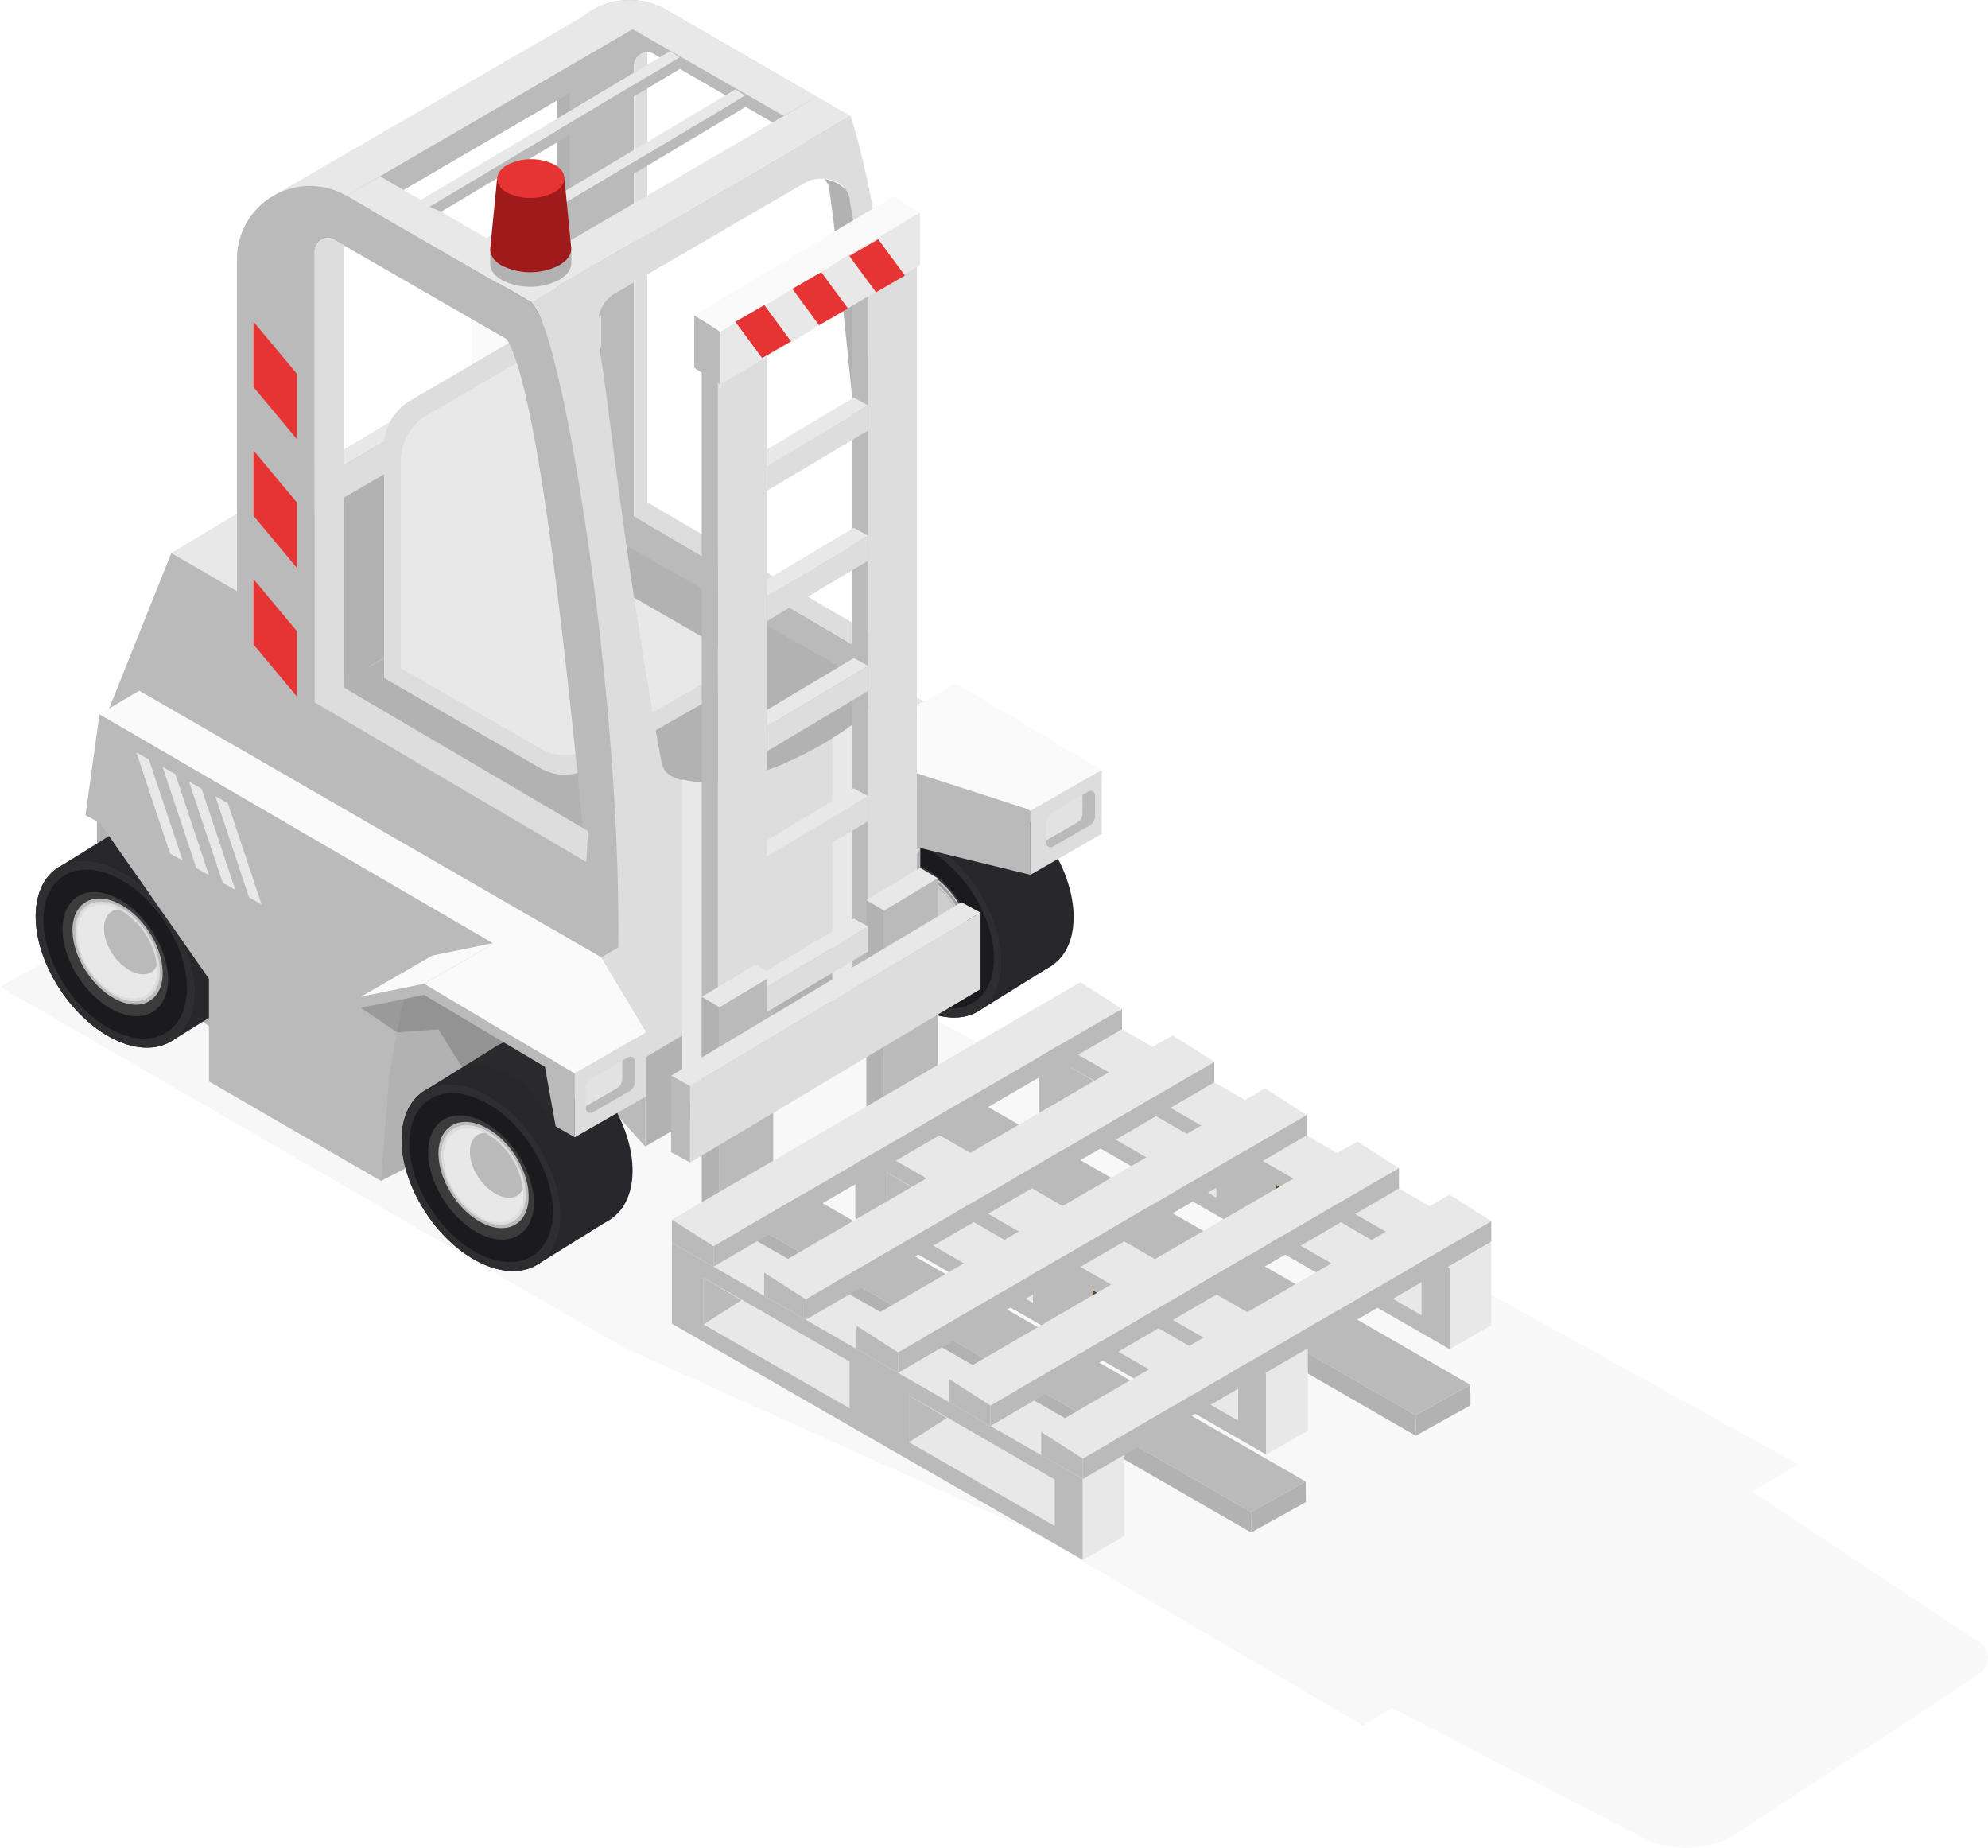 <?xml version="1.0" encoding="UTF-8"?> <svg xmlns="http://www.w3.org/2000/svg" viewBox="0 0 418.63 389.14"> <defs> <style>.cls-1{isolation:isolate;}.cls-2{opacity:0.3;fill:url(#Ѕезым_нный_градиент_2);}.cls-2,.cls-26,.cls-27{mix-blend-mode:multiply;}.cls-21,.cls-3{fill:#b2b2b2;}.cls-10,.cls-11,.cls-12,.cls-16,.cls-17,.cls-18,.cls-19,.cls-3,.cls-4,.cls-5,.cls-6,.cls-7,.cls-8,.cls-9{fill-rule:evenodd;}.cls-4{fill:#28272c;}.cls-5{fill:#18171d;}.cls-7{fill:#2e2d30;}.cls-8{fill:#1b1b1f;}.cls-9{fill:#3b3b3b;}.cls-10,.cls-20{fill:#bababa;}.cls-11,.cls-22{fill:#ddd;}.cls-12,.cls-14{fill:#e8e8e8;}.cls-13{fill:#fafafa;}.cls-15{fill:#f1c33a;}.cls-16{fill:#010007;}.cls-17{fill:#cecece;}.cls-18{fill:#a19e9c;}.cls-19{fill:#7c7774;}.cls-23{fill:#838383;}.cls-24{fill:#e63333;}.cls-25{fill:#9f1b1b;}.cls-26{fill:#a1886f;}.cls-27{fill:#333;opacity:0.24;}.cls-28{fill:#e2e2e2;}.cls-29{fill:#613f1f;}</style> <linearGradient id="Ѕезым_нный_градиент_2" x1="-196.95" y1="146.68" x2="221.67" y2="146.68" gradientTransform="translate(221.67 419.48) rotate(180)" gradientUnits="userSpaceOnUse"> <stop offset="0" stop-color="#ededed"></stop> <stop offset="1" stop-color="#e6e6e6"></stop> </linearGradient> </defs> <title>Ресурс 90</title> <g id="Layer_1" class="cls-1"> <path class="cls-2" d="M131.16 283.68l-131.16-75.87 91.08-51.36 119.78 65.87 9.06-5.24 63.41 38.57 95.31 52.7-9.64 5.77 48.2 31.88a4.12 4.12 0 0 1-.65 6.69l-51.22 33.71a20.74 20.74 0 0 1-20.91-.2l-51.34-26.53-6.08 3.65-70.12-41"></path> <g id="_Группа_"> <g id="_Группа_2"> <path id="_Контур_" class="cls-3" d="M20.42 170.68v27.67l27.49 20.65s-.71-40.8-27.49-48.32z"></path> <g id="_Группа_4"> <g id="_Группа_6"> <path id="_Составной_контур_" class="cls-4" d="M40.5 174.05c-9.2-5-17.19-1.24-17.79 8.39s6.41 21.56 15.61 26.56 17.19 1.24 17.79-8.39-6.42-21.55-15.61-26.56z"></path> <path id="_Контур_2" class="cls-4" d="M12.71 182.41l15.14-9.38-4.78 9.34-10.36.04z"></path> <path id="_Контур_3" class="cls-4" d="M36.46 219.03l15.23-9.46-12.85-5.99-1.57 10.91-.81 4.54z"></path> <path id="_Составной_контур_2" class="cls-5" d="M25.34 183.44c-9.2-5-17.19-1.24-17.79 8.39s6.45 21.56 15.61 26.57 17.19 1.24 17.84-8.4-6.46-21.55-15.66-26.56z"></path> <path id="_Составной_контур_3" class="cls-6" d="M25 188.33c-6.63-3.61-12.39-.89-12.82 6s4.62 15.54 11.25 19.15 12.39.89 12.82-6-4.59-15.54-11.25-19.15z"></path> <path id="_Составной_контур_4" class="cls-7" d="M25.34 183.44c-9.2-5-17.19-1.24-17.79 8.39s6.45 21.56 15.61 26.57 17.19 1.24 17.84-8.4-6.46-21.55-15.66-26.56z"></path> <path id="_Составной_контур_5" class="cls-8" d="M25.24 185.14c-8.31-4.52-15.53-1.12-16.07 7.57s5.79 19.47 14.1 24 15.52 1.12 16.06-7.57-5.79-19.48-14.09-24z"></path> </g> <path id="_Составной_контур_6" class="cls-9" d="M25 189.32c-6.11-3.33-11.41-.82-11.81 5.57s4.26 14.32 10.37 17.64 11.41.82 11.81-5.57-4.29-14.32-10.37-17.64z"></path> <path id="_Составной_контур_7" class="cls-10" d="M25.38 190.46c-5.22-2.84-9.76-.7-10.1 4.76s3.64 12.24 8.86 15.09 9.76.7 10.1-4.76-3.63-12.25-8.86-15.09z"></path> <path id="_Составной_контур_8" class="cls-11" d="M25.35 191.07c-4.9-2.67-9.16-.66-9.47 4.47s3.42 11.48 8.31 14.15 9.16.66 9.47-4.47-3.42-11.48-8.31-14.15z"></path> <path id="_Составной_контур_9" class="cls-12" d="M33 203.37a15.64 15.64 0 0 0-7.74-11.75c-.12-.06-.18-.12-.31-.11-4.47-2.3-8.33-.36-8.62 4.31-.3 4.87 3.25 10.79 7.83 13.34s8.63.6 8.93-4.2a6.64 6.64 0 0 0-.09-1.59z"></path> <path id="_Составной_контур_10" class="cls-10" d="M25.29 191.61c-.12-.06-.18-.12-.31-.11-1.71.1-2.93 1.38-3.07 3.62-.21 3.39 2.25 7.53 5.5 9.26 2.51 1.39 4.75.88 5.63-1a15.64 15.64 0 0 0-7.75-11.77z"></path> </g> <g id="_Группа_7"> <path id="_Контур_4" class="cls-13" d="M127.93 75.78l-28.54-16.47v45.46l28.54 16.5v-45.49z"></path> <path id="_Контур_5" class="cls-14" d="M115.94 68.54l-79.86 47.92 13.84 8.31 78.01-48.99-11.99-7.24z"></path> <path id="_Контур_6" class="cls-15" d="M191.46 158.01l4.95 2.86v-2.86h-4.95z"></path> </g> <g id="_Группа_9"> <g id="_Группа_11"> <path id="_Составной_контур_11" class="cls-4" d="M210.44 167.72c-9.2-5-17.19-1.24-17.79 8.39s6.41 21.56 15.61 26.57 17.19 1.24 17.79-8.39-6.41-21.56-15.61-26.57z"></path> <path id="_Контур_7" class="cls-16" d="M182.65 176.08l15.14-9.38-4.77 9.34-10.37.04z"></path> <path id="_Контур_8" class="cls-4" d="M206.4 212.7l15.24-9.46-12.86-5.99-1.57 10.91-.81 4.54z"></path> <path id="_Составной_контур_12" class="cls-5" d="M195.29 177.11c-9.2-5-17.19-1.24-17.79 8.39s6.41 21.56 15.61 26.57 17.19 1.24 17.79-8.39-6.41-21.56-15.61-26.57z"></path> <path id="_Составной_контур_13" class="cls-6" d="M195 182c-6.63-3.61-12.39-.89-12.82 6s4.62 15.54 11.25 19.15 12.39.89 12.82-6-4.64-15.55-11.25-19.15z"></path> <path id="_Составной_контур_14" class="cls-7" d="M195.29 177.11c-9.2-5-17.19-1.24-17.79 8.39s6.41 21.56 15.61 26.57 17.19 1.24 17.79-8.39-6.41-21.56-15.61-26.57z"></path> <path id="_Составной_контур_15" class="cls-8" d="M195.18 178.8c-8.31-4.52-15.53-1.12-16.07 7.57s5.79 19.47 14.1 24 15.52 1.12 16.06-7.57-5.78-19.47-14.09-24z"></path> </g> <path id="_Составной_контур_16" class="cls-9" d="M194.92 183c-6.11-3.33-11.41-.82-11.81 5.57s4.26 14.32 10.37 17.64 11.41.82 11.81-5.57-4.29-14.33-10.37-17.64z"></path> <path id="_Составной_контур_17" class="cls-17" d="M195.35 183.81c-5.39-2.94-10.08-.73-10.43 4.92s3.76 12.64 9.15 15.58 10.08.73 10.43-4.92-3.76-12.65-9.15-15.58z"></path> <path id="_Составной_контур_18" class="cls-18" d="M195.33 184.13c-5.22-2.84-9.76-.71-10.1 4.76s3.64 12.24 8.86 15.09 9.76.7 10.1-4.76-3.64-12.22-8.86-15.09z"></path> <path id="_Составной_контур_19" class="cls-17" d="M195.29 184.74c-4.9-2.67-9.16-.66-9.47 4.47s3.42 11.48 8.31 14.15 9.16.66 9.47-4.47-3.41-11.48-8.31-14.15z"></path> <path id="_Составной_контур_20" class="cls-19" d="M203 197a15.64 15.64 0 0 0-7.74-11.75c-.12-.06-.18-.12-.31-.11-4.47-2.3-8.33-.36-8.62 4.31-.3 4.87 3.25 10.79 7.83 13.34s8.63.6 8.93-4.2a6.65 6.65 0 0 0-.09-1.59z"></path> <path id="_Составной_контур_21" class="cls-17" d="M195.24 185.28c-.12-.06-.18-.12-.31-.11-1.71.1-2.93 1.38-3.07 3.62-.21 3.39 2.25 7.53 5.5 9.26 2.51 1.39 4.75.88 5.63-1a15.64 15.64 0 0 0-7.75-11.77z"></path> </g> <path id="_Контур_9" class="cls-14" d="M205.95 154.28l-12.88 8.56-100.45-27.19v-27.21a10.57 10.57 0 0 1 2.66-7c3.13-3.49 8.51-6 13.09-3.3z"></path> <path id="_Контур_10" class="cls-20" d="M135.86 223.18l-10.77 6.2 10.77 12.07v-18.27z"></path> <path id="_Контур_11" class="cls-3" d="M80.19 248.68l35.16-17.76-8.8-19.35s-12.45-8.44-20.35-4.41c-8.54 4.36-12.36 21.9-6.01 41.52z"></path> <path id="_Контур_12" class="cls-21" d="M193.8 177.76l-57.94 33.81v29.88l57.94-33.81v-29.88z"></path> <path id="_Контур_13" class="cls-20" d="M36.08 116.46l-14.88 37.2 95.34 55.13v-45.57l-80.46-46.76z"></path> <g id="_Группа_12"> <path id="_Составной_контур_22" class="cls-20" d="M179 24.45l-38.73-22.39a15.43 15.43 0 0 0-16.56.75.2.2 0 0 0-.06.13l-.63.38a15.3 15.3 0 0 0-5.77 12v102.17l73.65 43.23c.86-82.81-11.9-136.27-11.9-136.27zm11.73 117.88l-57.22-33.63v-94.85a2.9 2.9 0 0 1 2.94-2.85 2.53 2.53 0 0 1 1.38.44l36.17 20.86c4.67 7.7 22 41.59 16.78 110.04z"></path> <path id="_Контур_14" class="cls-21" d="M120 12.42a15.21 15.21 0 0 1 3-9.09 15.3 15.3 0 0 0-5.75 12v102.16l73.65 43.23c.13-1.5.19-2.9.3-4.37l-71.2-41.8z"></path> <path id="_Контур_15" class="cls-22" d="M136.3 11a2.87 2.87 0 0 0-2.74 2.86v94.86l57.22 33.63c.12-1.51.16-2.92.26-4.4l-54.74-32.18z"></path> <path id="_Контур_16" class="cls-21" d="M194.9 150.69l-76.71 44.71-68.27-38.77 76.7-44.72 68.28 38.78z"></path> <path id="_Контур_17" class="cls-21" d="M126.62 66.35l-76.7 44.71v45.57l76.7-44.72v-45.56z"></path> <path id="_Контур_18" class="cls-22" d="M54.25 115.39l72.37-42.19v-6.85l-76.7 44.71v45.57l4.33-2.52v-38.72z"></path> <g id="_Группа_13"> <path id="_Контур_19" class="cls-22" d="M152.21 139.09v3.82a4.34 4.34 0 0 1-2.15 4l-25.93 14.83a10.5 10.5 0 0 1-10.35 0l-32.9-19v-48.66a11.28 11.28 0 0 1 5.66-9.78l26.46-15.45c2.32-1.4 8.64 2.41 8.64 5.13l-3.34 47.12 15.44 8.9 13.73 7.94z"></path> <path id="_Контур_20" class="cls-22" d="M152.21 139.09v3.82a4.34 4.34 0 0 1-2.15 4l-25.93 14.83a10.5 10.5 0 0 1-10.35 0l-32.9-19v-4l3.53 2 63.06-2.76z"></path> <path id="_Контур_21" class="cls-22" d="M98 108.17l23.26-28.65.4-5.55c0-2.71-6.31-6.51-8.65-5.14l-26.49 15.47a11.32 11.32 0 0 0-5.62 9.78l5 2.77z"></path> <path id="_Контур_22" class="cls-14" d="M116.55 71.92l-26.55 15.46a11.32 11.32 0 0 0-5.62 9.78v43.54l37.41-21.57v-44.19a3.51 3.51 0 0 0-5.24-3.02z"></path> <path id="_Контур_23" class="cls-14" d="M84.41 140.7l29.34 16.92a10.41 10.41 0 0 0 10.37 0l25.93-14.83a4.28 4.28 0 0 0 0-7.42l-28.25-16.25z"></path> </g> <path id="_Контур_24" class="cls-20" d="M140.27 7.81l-23 13.36-44.27 25.83h-15.41l65.41-37.94.63-.38a.2.2 0 0 1 .06-.13c4.06-2.8 11.55-8.46 16.56-6.5z"></path> <path id="_Составной_контур_23" class="cls-22" d="M185.58 53.77c-.51-3.09-1-5.92-1.5-8.49-2.7-14.62-5-20.83-5-20.83l-67.3 39.14s13.63 52.6 14.83 159.6l17.06-10.33 10.33-6.27 21.26-12.86 10.33-6.26 7.5-4.54c.5-63.75-3.61-104.86-7.51-129.16zm0 93.15a43.62 43.62 0 0 1-10.33 8.53 82.61 82.61 0 0 1-7.46 4.07 53.49 53.49 0 0 1-13.79 4.68 23.51 23.51 0 0 1-10.33 0c-2.53-.64-4.07-2-4.37-3.64-8.36-46.17-10.63-73-13.25-88.48-.69-4.07-.09-8.23 3.47-10.29 1.5-.86 3.22-1.89 5.06-3 10.67-6.17 26.24-15.26 34.9-20.28a5.55 5.55 0 0 1 2.36-.81c3-.47 6.64 1 7.07 4.2q.39 2.83.77 6c1.41 11.06 3.26 26.45 5.92 52.09 1.16 10.8 2.44 23.41 3.9 38.28.15 1.49-.58 4.66-3.92 8.65z"></path> <g id="_Группа_14"> <path id="_Контур_25" class="cls-21" d="M174.54 39.36c2.36 15.66 4.53 44.12 10.58 96.39.33 2.82-2.61 12-21.68 21.24-9.92 4.76-18.6 5.92-23.7 4.89 2.17 3.87 13.79 4.51 28.06-2.34 19.07-9.19 21.87-18.41 21.68-21.24-3.4-50.75-7.86-80.82-10.58-96.39-.44-2.53-3-3.9-5.32-4.19a3.89 3.89 0 0 1 .96 1.64z"></path> <g id="_Группа_15"> <path id="_Контур_26" class="cls-14" d="M133.22 6.15l31.78 18.23 7-4-31.73-18.32a15.44 15.44 0 0 0-16.56.75.2.2 0 0 0-.06.13l-.63.38-65.43 37.88h15.41l44.29-25.78z"></path> <path id="_Контур_27" class="cls-14" d="M171.98 20.36l-60.27 35.18-31.66-18.41-7.09 4.07 31.83 18.38 6.96 4.01 67.32-39.15-7.09-4.08z"></path> </g> <path id="_Контур_28" class="cls-23" d="M128.82 203c.47 4.77-.94 9.66-1.57 14.74l-5 2.89c.88-7 1.63-13.74 2.2-20.2 9.47-104.9-20-140.66-20-140.66l.38-.19 7 4 .06.06c.06.13.19.25.31.5a10.13 10.13 0 0 1 1 1.51c5.27 8.86 8.62 66.35 15.62 137.35z"></path> </g> <path id="_Составной_контур_24" class="cls-20" d="M113.13 65.66a10.13 10.13 0 0 0-1-1.51c-.13-.25-.25-.38-.31-.5l-.06-.06-7-4-31.76-18.33a15.36 15.36 0 0 0-23.1 13.3v102.07l74.53 43.79 4.39 2.57 1.32.75c1.21-54.74-11.05-128.67-17.01-138.08zm10.29 115.81l-57.15-33.56v-94.91a2.89 2.89 0 0 1 2.82-2.89 2.76 2.76 0 0 1 1.38.44l36.26 20.89c4.65 7.71 9.99 39.1 16.69 110.03z"></path> <path id="_Контур_29" class="cls-22" d="M70.49 50.53a2.71 2.71 0 0 0-1.38-.4 2.86 2.86 0 0 0-2.85 2.87v94.91l57.18 33.6c.17-2.24.26-4.34.38-6.51l-51.39-30.2v-93.15z"></path> </g> <g id="_Группа_18"> <g id="_Группа_20"> <path id="_Составной_контур_25" class="cls-4" d="M117.56 221.1c-9.2-5-17.19-1.24-17.79 8.39s6.41 21.56 15.61 26.57 17.19 1.24 17.79-8.39-6.42-21.56-15.61-26.57z"></path> <path id="_Контур_30" class="cls-4" d="M89.77 229.46l15.14-9.38-4.78 9.34-10.36.04z"></path> <path id="_Контур_31" class="cls-4" d="M113.52 266.08l15.24-9.46-12.86-5.99-1.57 10.91-.81 4.54z"></path> <path id="_Составной_контур_26" class="cls-5" d="M102.4 230.49c-9.2-5-17.19-1.24-17.79 8.39s6.41 21.56 15.61 26.57 17.19 1.24 17.79-8.39-6.41-21.56-15.61-26.57z"></path> <path id="_Составной_контур_27" class="cls-6" d="M102.1 235.38c-6.63-3.61-12.39-.89-12.82 6s4.62 15.62 11.25 19.19 12.39.89 12.82-6-4.62-15.57-11.25-19.19z"></path> <path id="_Составной_контур_28" class="cls-7" d="M102.4 230.49c-9.2-5-17.19-1.24-17.79 8.39s6.41 21.56 15.61 26.57 17.19 1.24 17.79-8.39-6.41-21.56-15.61-26.57z"></path> <path id="_Составной_контур_29" class="cls-8" d="M102.3 232.19c-8.31-4.52-15.53-1.12-16.07 7.57s5.79 19.47 14.1 24 15.52 1.12 16.06-7.57-5.79-19.48-14.09-24z"></path> </g> <path id="_Составной_контур_30" class="cls-9" d="M102 236.36c-6.11-3.33-11.41-.82-11.81 5.57s4.26 14.32 10.37 17.64 11.44.83 11.84-5.57-4.26-14.31-10.4-17.64z"></path> <path id="_Составной_контур_31" class="cls-10" d="M102.45 237.51c-5.22-2.84-9.76-.7-10.1 4.76s3.64 12.24 8.86 15.09 9.76.7 10.1-4.76-3.64-12.25-8.86-15.09z"></path> <path id="_Составной_контур_32" class="cls-11" d="M102.41 238.12c-4.9-2.67-9.16-.66-9.47 4.47s3.42 11.48 8.31 14.15 9.16.66 9.47-4.47-3.41-11.48-8.31-14.15z"></path> <path id="_Составной_контур_33" class="cls-12" d="M110.1 250.42a15.64 15.64 0 0 0-7.74-11.75c-.12-.06-.18-.12-.31-.11-4.47-2.3-8.19-.35-8.62 4.31-.46 5 3.19 10.66 7.83 13.34s8.63.6 8.93-4.2a6.66 6.66 0 0 0-.09-1.59z"></path> <path id="_Составной_контур_34" class="cls-10" d="M102.35 238.66c-.12-.06-.18-.12-.31-.11-1.71.1-2.93 1.38-3.07 3.62-.21 3.39 2.25 7.53 5.5 9.26 2.51 1.39 4.75.88 5.63-1a15.64 15.64 0 0 0-7.75-11.77z"></path> </g> <path id="_Контур_32" class="cls-20" d="M118.18 206.5l-1.52 15.56-30.46-14.9c-1.2 1.23-4.2 19.18-4.2 19.18l-1.78 22.33-19.67-11.35-11.67-6.78-4.88-2.81v-21.62l-23-32.86-3-1.57 2.95-21.27z"></path> <path id="_Контур_33" class="cls-22" d="M118.32 233.17l67.85-40.48 20.38-37.73-88.36 51.56.13 26.65z"></path> <g id="_Группа_21"> <path id="_Контур_34" class="cls-14" d="M28.72 158.44l2.64 1.5 7.1 21.29-2.65-1.49-7.09-21.3z"></path> <path id="_Контур_35" class="cls-14" d="M34.26 161.52l2.65 1.49 7.09 21.3-2.65-1.5-7.09-21.29z"></path> <path id="_Контур_36" class="cls-14" d="M39.8 164.59l2.65 1.5 7.09 21.29-2.64-1.49-7.1-21.3z"></path> <path id="_Контур_37" class="cls-14" d="M45.34 167.67l2.65 1.49 7.09 21.3-2.64-1.5-7.1-21.29z"></path> </g> <path id="_Контур_38" class="cls-23" d="M183.37 45.62l3.4 2-10.3 6.18-3.41-2 10.31-6.18z"></path> <path id="_Контур_39" class="cls-24" d="M62.53 92.5l-9.14-10.98v-13.76l9.14 10.97v13.77z"></path> <path id="_Контур_40" class="cls-24" d="M62.53 119.6l-9.14-10.97v-13.77l9.14 10.97v13.77z"></path> <path id="_Контур_41" class="cls-24" d="M62.53 146.7l-9.14-10.97v-13.77l9.14 10.97v13.77z"></path> <g id="_Группа_22"> <g id="_Группа_23"> <path id="_Контур_42" class="cls-14" d="M102.04 50.35l2.14 1.25 52.72-31.46-2.04-1.32-52.82 31.53z"></path> <path id="_Контур_43" class="cls-20" d="M104.18 51.6l2.51 1.02 50.21-30.04v-2.44l-52.72 31.46z"></path> </g> <g id="_Группа_24"> <path id="_Контур_44" class="cls-14" d="M88.27 42.31l2.14 1.25 52.72-31.47-2.04-1.31-52.82 31.53z"></path> <path id="_Контур_45" class="cls-20" d="M90.41 43.56l2.51 1.02 50.21-30.04v-2.45l-52.72 31.47z"></path> </g> </g> <g id="_Группа_25"> <path id="_Контур_46" class="cls-21" d="M103.23 55.46v-3h1.95a7 7 0 0 1 .59-.42 13.33 13.33 0 0 1 12.08-.06 6.62 6.62 0 0 1 .68.48h1.78v3c0 1.25-.88 2.5-2.54 3.46a13.33 13.33 0 0 1-12.08.06c-1.69-.98-2.5-2.24-2.46-3.52z"></path> <path id="_Контур_47" class="cls-25" d="M103.23 52.42l1.45-14.8h14.18l1.43 14.62v.16c0 1.25-.88 2.5-2.54 3.46a13.33 13.33 0 0 1-12.08.06c-1.67-.92-2.48-2.22-2.44-3.5z"></path> <path id="_Контур_48" class="cls-24" d="M116.81 34.69a11.07 11.07 0 0 0-10 .05c-2.79 1.61-2.82 4.21-.07 5.8a11.07 11.07 0 0 0 10-.05c2.79-1.62 2.82-4.21.07-5.8z"></path> </g> <g id="_Группа_26"> <path id="_Контур_49" class="cls-14" d="M154 164.2v63l-10.33 6.17v-69.22a23.51 23.51 0 0 0 10.33.05z"></path> <path id="_Контур_50" class="cls-26" d="M185.58 44.38v55.62c-2.66-25.64-4.5-41-5.92-52.09l4.42-2.66z"></path> <path id="_Контур_51" class="cls-14" d="M185.58 146.92v61.69l-10.33 6.17v-59.33a43.62 43.62 0 0 0 10.33-8.53z"></path> <path id="_Контур_52" class="cls-22" d="M161.48 62.97l-10.3 6.18v164.21l10.3-6.18v-164.21z"></path> <path id="_Контур_53" class="cls-22" d="M193.07 44.4l-10.31 6.18v164.2l10.31-6.18v-164.2z"></path> <path id="_Контур_54" class="cls-20" d="M179.36 48.58l3.4 2v164.2l-3.4-1.99v-164.21z"></path> <path id="_Контур_55" class="cls-20" d="M147.78 67.15l3.4 2v164.21l-3.4-2v-164.21z"></path> <g id="_Группа_27"> <path id="_Контур_56" class="cls-13" d="M146.19 66.39l5.51 3.53 42.03-25.11-5.51-3.52-42.03 25.1z"></path> <path id="_Контур_57" class="cls-14" d="M151.7 69.92v11.06l42.03-25.11v-11.06l-42.03 25.11z"></path> <path id="_Контур_58" class="cls-20" d="M146.19 66.39v11.07l5.51 3.52v-11.06l-5.51-3.53z"></path> </g> <g id="_Группа_28"> <path id="_Контур_59" class="cls-20" d="M162.82 205.32l-11.31 6.78v46.39l11.31-6.79v-46.38z"></path> <path id="_Контур_60" class="cls-20" d="M197.48 184.94l-11.31 6.78v46.38l11.31-6.78v-46.38z"></path> <path id="_Контур_61" class="cls-21" d="M182.44 189.53l3.73 2.19v46.38l-3.73-2.19v-46.38z"></path> <path id="_Контур_62" class="cls-21" d="M147.78 209.91l3.73 2.19v46.39l-3.73-2.19v-46.39z"></path> <path id="_Контур_63" class="cls-14" d="M159.09 203.13l3.73 2.19-11.31 6.78-3.73-2.19 11.31-6.78z"></path> <path id="_Контур_64" class="cls-14" d="M193.75 182.75l3.73 2.19-11.31 6.78-3.73-2.19 11.31-6.78z"></path> <g id="_Группа_29"> <path id="_Контур_65" class="cls-20" d="M274.95 311.99l-11.52 6.41-112.14-64.62 11.53-6.4 112.13 64.61z"></path> <path id="_Контур_66" class="cls-21" d="M263.46 322.72l-.03-4.32-112.14-64.62.03 4.33 112.14 64.61z"></path> <path id="_Контур_67" class="cls-21" d="M274.99 316.32l-.04-4.33-11.52 6.41.03 4.32 11.53-6.4z"></path> <path id="_Контур_68" class="cls-21" d="M309.65 295.94l-.04-4.33-11.52 6.41.03 4.32 11.53-6.4z"></path> </g> <path id="_Контур_69" class="cls-20" d="M309.61 291.61l-11.52 6.41-112.14-64.62 11.53-6.4 112.13 64.61z"></path> <path id="_Контур_70" class="cls-21" d="M298.12 302.34l-.03-4.32-112.14-64.62.03 4.33 112.14 64.61z"></path> </g> <g id="_Группа_30"> <path id="_Контур_71" class="cls-14" d="M141.32 226.53l4 2.18 61.16-36.53-4.01-2.18-61.15 36.53z"></path> <path id="_Контур_72" class="cls-22" d="M145.32 228.71v16.1l61.16-36.53v-16.1l-61.16 36.53z"></path> <path id="_Контур_73" class="cls-20" d="M141.32 226.53v16.09l4 2.19v-16.1l-4-2.18z"></path> </g> <g id="_Группа_31"> <path id="_Контур_74" class="cls-14" d="M161.48 204.38v3.46l21.33-12.74-3.03-1.66-18.3 10.94z"></path> <path id="_Контур_75" class="cls-22" d="M161.48 207.84v5.27l21.33-12.74v-5.27l-21.33 12.74z"></path> </g> <g id="_Группа_32"> <path id="_Контур_76" class="cls-14" d="M161.48 176.94v3.47l21.33-12.74-3.03-1.66-18.3 10.93z"></path> <path id="_Контур_77" class="cls-22" d="M161.48 180.41v5.27l21.33-12.74v-5.27l-21.33 12.74z"></path> </g> <g id="_Группа_33"> <path id="_Контур_78" class="cls-14" d="M161.48 149.51v3.46l21.33-12.73-3.03-1.66-18.3 10.93z"></path> <path id="_Контур_79" class="cls-22" d="M161.48 152.97v5.27l21.33-12.74v-5.26l-21.33 12.73z"></path> </g> <g id="_Группа_34"> <path id="_Контур_80" class="cls-14" d="M161.48 122.08v3.46l21.33-12.74-3.03-1.66-18.3 10.94z"></path> <path id="_Контур_81" class="cls-22" d="M161.48 125.54v5.27l21.33-12.74v-5.27l-21.33 12.74z"></path> </g> <g id="_Группа_35"> <path id="_Контур_82" class="cls-14" d="M161.48 94.64v3.47l21.33-12.74-3.03-1.66-18.3 10.93z"></path> <path id="_Контур_83" class="cls-22" d="M161.48 98.11v5.26l21.33-12.73v-5.27l-21.33 12.74z"></path> </g> <path id="_Контур_84" class="cls-24" d="M178.85 53.91l5.62 7.64 6.09-3.52-5.62-7.64-6.09 3.52z"></path> <path id="_Контур_85" class="cls-24" d="M166.85 60.83l5.62 7.64 6.1-3.51-5.63-7.64-6.09 3.51z"></path> <path id="_Контур_86" class="cls-24" d="M154.85 67.76l5.63 7.64 6.09-3.52-5.62-7.64-6.1 3.52z"></path> </g> <g id="_Группа_36"> <path id="_Контур_87" class="cls-27" d="M91 201.23l-15 11 7.59 5.16 8.73-.62 5 8c3.61-1.93 12 2 13.4 3.94 3.19 4.46 10.29 10.78 10.29 10.78l9.8-11.44-31.81-23.05z"></path> <path id="_Контур_88" class="cls-20" d="M121.03 239.49l-4.02-2.31-2.73-15.12 6.75 3.98v13.45z"></path> <path id="_Контур_89" class="cls-20" d="M89.29 209.52l31.03 18.45.71.42 15.02-8.62-.74-.44-.14-.08-45.88-12.09v2.36z"></path> <path id="_Контур_90" class="cls-20" d="M76.01 212.23l13.28-2.71 15.02-8.65-28.3 9.01v2.35z"></path> <path id="_Контур_91" class="cls-22" d="M136.06 217.39l-15.03 8.65v13.45l15.03-8.62v-13.48z"></path> <path id="_Контур_92" class="cls-13" d="M89.29 207.16l31.03 18.46.71.42 15.02-8.63-.74-.43-.14-.09-30.86-18.38-15.02 8.65z"></path> <path id="_Контур_93" class="cls-13" d="M76.01 209.88l13.28-2.72 15.02-8.65-13.28 2.72-15.02 8.65z"></path> </g> <g id="_Группа_37"> <path id="_Контур_94" class="cls-20" d="M133.7 223.45v4.33a2.3 2.3 0 0 1-1.15 2l-7.75 4.47a.94.94 0 0 1-1.41-.82v-.52l6.49-3.74a2.3 2.3 0 0 0 1.15-2v-3.81l1.26-.72a.94.94 0 0 1 1.41.81z"></path> <path id="_Контур_95" class="cls-28" d="M131 223.37v3.81a2.3 2.3 0 0 1-1.15 2l-6.49 3.74v-3.8a2.3 2.3 0 0 1 1.15-2z"></path> </g> <path id="_Контур_96" class="cls-13" d="M126.55 201.56l9.51 15.83-115.12-66.98 8.37-4.97 97.24 56.12z"></path> <g id="_Группа_38"> <path id="_Контур_97" class="cls-20" d="M216.98 184.22l-23.91-5.82v-13.21l23.91 5.57v13.46z"></path> <path id="_Контур_98" class="cls-20" d="M193.07 165.19l23.2 7.51.71.42 15.02-8.62-.74-.44-.14-.09-38.05-1.13v2.35z"></path> <path id="_Контур_99" class="cls-22" d="M232 162.11l-15.02 8.65v13.46l15.02-8.62v-13.49z"></path> <path id="_Контур_100" class="cls-13" d="M193.07 162.84l23.2 7.5.71.42 15.02-8.62-.74-.44-.14-.08-29.77-17.68-8.28 4.53v14.37z"></path> </g> <g id="_Группа_39"> <path id="_Контур_101" class="cls-20" d="M230.6 167.49v4.33a2.3 2.3 0 0 1-1.15 2l-7.75 4.47a.94.94 0 0 1-1.41-.82v-.52l6.49-3.74a2.3 2.3 0 0 0 1.15-2v-3.81l1.26-.72a.94.94 0 0 1 1.41.81z"></path> <path id="_Контур_102" class="cls-28" d="M227.93 167.41v3.81a2.3 2.3 0 0 1-1.15 2l-6.49 3.74v-3.8a2.3 2.3 0 0 1 1.15-2z"></path> </g> </g> <g id="_Группа_40"> <g id="_Группа_41"> <g id="_Группа_42"> <path id="_Контур_103" class="cls-14" d="M314.03 261.46l-8.77 5.62-86.53-49.76 8.77-5.61 86.53 49.75z"></path> <path id="_Контур_104" class="cls-20" d="M305.26 267.08v17.04l-86.53-49.75v-17.05l86.53 49.76z"></path> <path id="_Контур_105" class="cls-14" d="M268.66 249.47v9.85l30.69 17.66v-9.78l-30.69-17.73z"></path> <path id="_Контур_106" class="cls-14" d="M225.39 224.68v9.84l30.75 17.66v-9.84l-30.75-17.66z"></path> <path id="_Контур_107" class="cls-14" d="M314.03 261.46v17.63l-8.77 5.03v-17.04l8.77-5.62z"></path> <path id="_Контур_108" class="cls-20" d="M233.34 229.43l-7.95 5.09v-9.84l7.95 4.75z"></path> <path id="_Контур_109" class="cls-29" d="M276.62 254.23l-7.96 5.09v-9.85l7.96 4.76z"></path> </g> <g id="_Группа_43"> <path id="_Контур_110" class="cls-14" d="M275.41 283.65l-8.77 5.62-86.53-49.76 8.77-5.61 86.53 49.75z"></path> <path id="_Контур_111" class="cls-20" d="M266.64 289.27v17.04l-86.53-49.75v-17.05l86.53 49.76z"></path> <path id="_Контур_112" class="cls-14" d="M230.04 271.67v9.84l30.69 17.66v-9.78l-30.69-17.72z"></path> <path id="_Контур_113" class="cls-14" d="M186.76 246.87v9.84l30.76 17.67v-9.85l-30.76-17.66z"></path> <path id="_Контур_114" class="cls-14" d="M275.41 283.65v17.63l-8.77 5.03v-17.04l8.77-5.62z"></path> <path id="_Контур_115" class="cls-20" d="M194.72 251.62l-7.96 5.09v-9.84l7.96 4.75z"></path> <path id="_Контур_116" class="cls-29" d="M238 276.42l-7.96 5.09v-9.84l7.96 4.75z"></path> </g> <g id="_Группа_44"> <path id="_Контур_117" class="cls-14" d="M236.79 305.84l-8.77 5.62-86.54-49.76 8.77-5.61 86.54 49.75z"></path> <path id="_Контур_118" class="cls-20" d="M228.02 311.46v17.04l-86.54-49.75v-17.05l86.54 49.76z"></path> <path id="_Контур_119" class="cls-14" d="M191.42 293.85v9.85l30.69 17.66v-9.78l-30.69-17.73z"></path> <path id="_Контур_120" class="cls-14" d="M148.14 269.06v9.84l30.76 17.66v-9.84l-30.76-17.66z"></path> <path id="_Контур_121" class="cls-14" d="M236.79 305.84v17.63l-8.77 5.03v-17.04l8.77-5.62z"></path> <path id="_Контур_122" class="cls-20" d="M156.1 273.81l-7.96 5.09v-9.84l7.96 4.75z"></path> <path id="_Контур_123" class="cls-20" d="M199.37 298.61l-7.95 5.09v-9.85l7.95 4.76z"></path> </g> </g> <g id="_Группа_45"> <g id="_Группа_46"> <path id="_Контур_124" class="cls-14" d="M219.25 301.55l8.77 5.62 86.01-50-8.77-5.61-86.01 49.99z"></path> <path id="_Контур_125" class="cls-20" d="M228.02 307.17v4.29l86.01-50v-4.29l-86.01 50z"></path> <path id="_Контур_126" class="cls-20" d="M219.25 301.55v4.88l8.77 5.03v-4.29l-8.77-5.62z"></path> </g> <g id="_Группа_47"> <path id="_Контур_127" class="cls-14" d="M199.81 290.37l8.77 5.62 86.01-50-8.77-5.61-86.01 49.99z"></path> <path id="_Контур_128" class="cls-20" d="M208.58 295.99v4.29l86.01-50v-4.29l-86.01 50z"></path> <path id="_Контур_129" class="cls-20" d="M199.81 290.37v4.88l8.77 5.03v-4.29l-8.77-5.62z"></path> </g> <g id="_Группа_48"> <path id="_Контур_130" class="cls-14" d="M180.37 279.19l8.76 5.61 86.02-49.99-8.77-5.62-86.01 50z"></path> <path id="_Контур_131" class="cls-20" d="M189.13 284.8v4.29l86.02-49.99v-4.29l-86.02 49.99z"></path> <path id="_Контур_132" class="cls-20" d="M180.37 279.19v4.88l8.76 5.02v-4.29l-8.76-5.61z"></path> </g> <g id="_Группа_49"> <path id="_Контур_133" class="cls-14" d="M160.92 268.01l8.77 5.61 86.02-49.99-8.77-5.62-86.02 50z"></path> <path id="_Контур_134" class="cls-20" d="M169.69 273.62v4.29l86.02-49.99v-4.29l-86.02 49.99z"></path> <path id="_Контур_135" class="cls-20" d="M160.92 268.01v4.87l8.77 5.03v-4.29l-8.77-5.61z"></path> </g> <g id="_Группа_50"> <path id="_Контур_136" class="cls-14" d="M141.48 256.82l8.77 5.62 86.02-50-8.77-5.61-86.02 49.99z"></path> <path id="_Контур_137" class="cls-20" d="M150.25 262.44v4.29l86.02-49.99v-4.3l-86.02 50z"></path> <path id="_Контур_138" class="cls-20" d="M141.48 256.82v4.88l8.77 5.03v-4.29l-8.77-5.62z"></path> </g> </g> </g> </g> </g> </svg> 